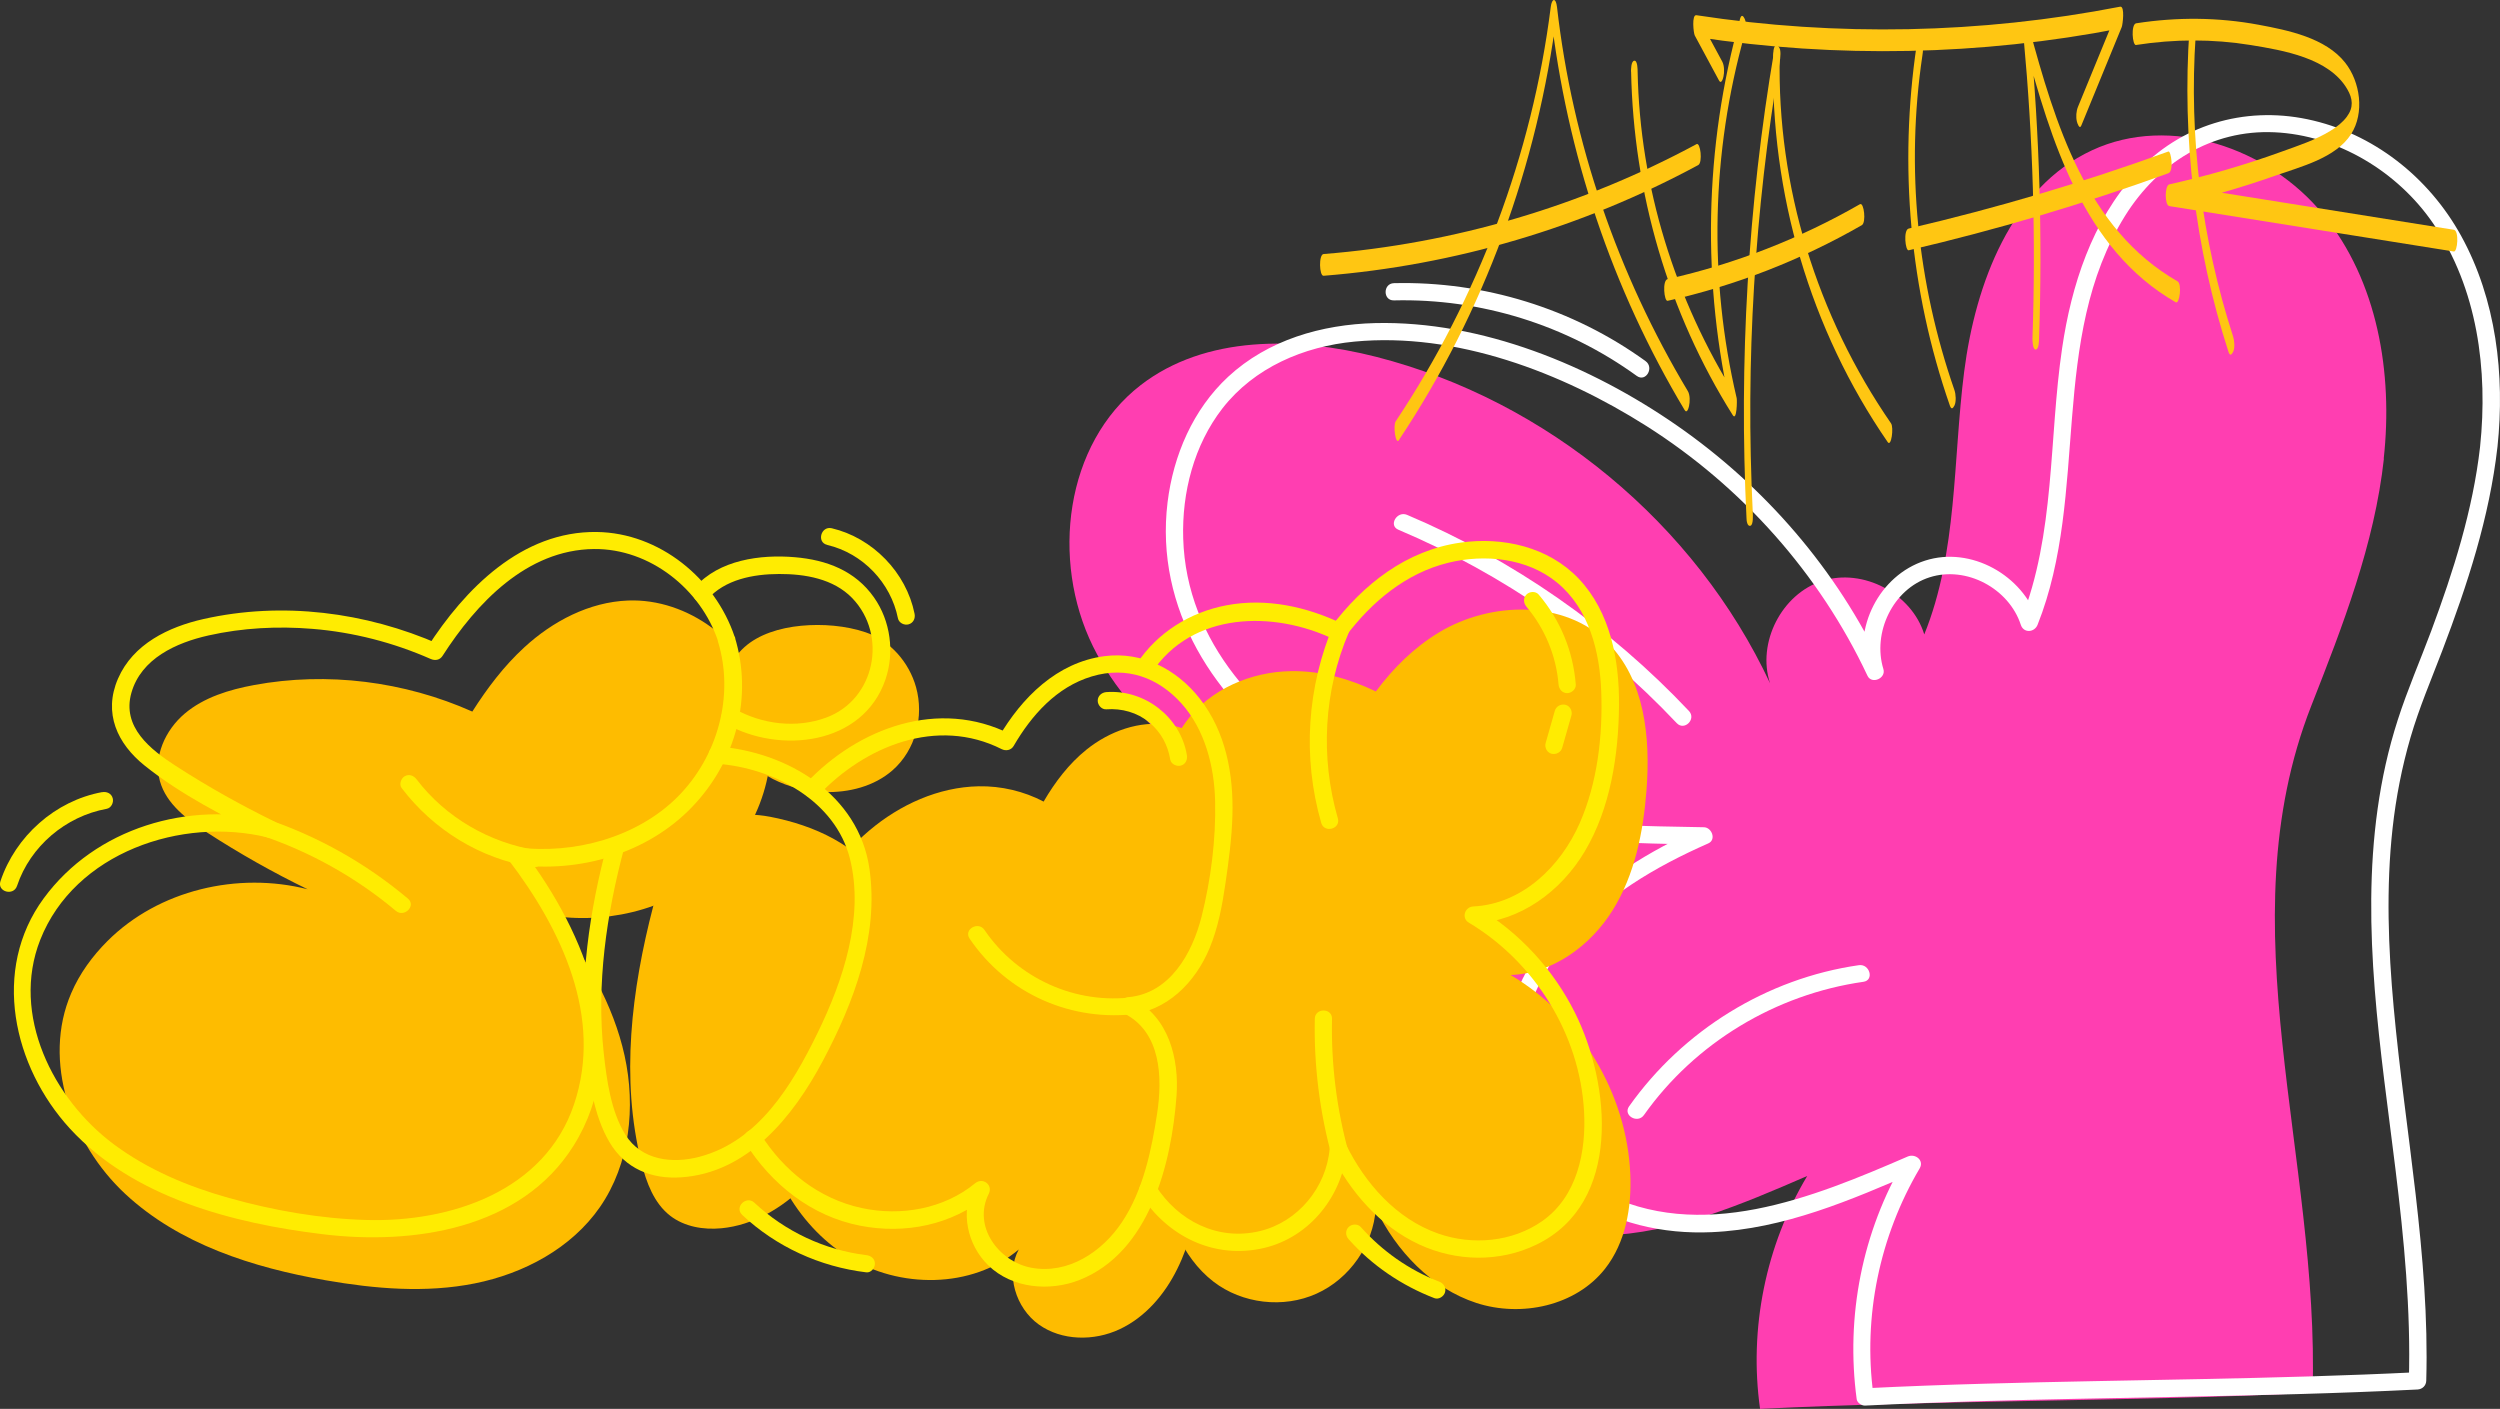 <?xml version="1.0" encoding="UTF-8"?> <svg xmlns="http://www.w3.org/2000/svg" id="Layer_2" data-name="Layer 2" viewBox="0 0 287.46 162"><rect x="0" y="0" width="287.46" height="162" fill="#333333" stroke="none"/><defs><style> .cls-1 { fill: #ff3eb1; } .cls-2 { fill: #febc00; } .cls-3 { fill: #ffec01; } .cls-4 { fill: #ffc612; } .cls-5 { fill: #fff; } </style></defs><g id="_Слой_2" data-name=" Слой 2"><g id="OBJECTS"><g><g><path class="cls-1" d="M274.09,52.74c1.08-9.85-.7-20.41-6.96-28.08-6.26-7.67-17.61-11.56-26.58-7.38-9.28,4.32-13.4,15.29-14.7,25.44-1.3,10.15-.75,20.75-4.59,30.23-1.43-4.7-7.03-7.65-11.71-6.16-4.68,1.48-7.56,7.12-6.02,11.78-8.57-18.36-25.66-32.52-45.29-37.54-9.13-2.33-19.64-2.5-27.09,3.26-8.71,6.74-10.34,20.13-5.48,30.02,4.86,9.88,14.89,16.43,25.44,19.6,10.55,3.17,21.72,3.39,32.74,3.58-6.78,2.97-13.35,6.98-17.67,12.99-4.32,6.01-5.99,14.33-2.67,20.95,3.68,7.35,12.56,10.9,20.77,10.64,8.22-.25,15.98-3.58,23.52-6.85-4.77,7.97-6.72,17.58-5.42,26.78,20.67-1.03,42.86-.82,63.53-1.85.84-27.11-10.06-53.74-.15-78.99,3.62-9.22,7.27-18.57,8.35-28.42h-.02Z"></path><path class="cls-5" d="M287.17,51.38c.87-8.25-.14-16.95-4.2-24.3-3.71-6.71-10.1-11.79-17.66-13.37-7.29-1.52-14.64.66-19.7,6.18-5.06,5.52-7.44,12.94-8.5,20.15-1.54,10.44-.77,21.31-4.74,31.28h1.93c-1.69-5.16-7.66-8.55-12.94-6.86-5.28,1.69-8.33,7.78-6.72,13.01l1.83-.77c-5.24-11.15-13.52-20.74-23.63-27.76-9.93-6.9-22.46-12.08-34.72-11.79-6.13.15-12.33,1.93-16.9,6.17-4.04,3.75-6.31,9.04-6.97,14.45-1.48,12.18,5.41,22.99,15.3,29.55,13.65,9.06,30.55,9.52,46.38,9.8l-.5-1.86c-11.3,5-23.05,14.09-22.58,27.76.2,5.84,3.13,10.99,7.9,14.32s10.49,4.59,16.07,4.34c8.31-.36,16.05-3.71,23.57-6.97l-1.37-1.37c-4.9,8.29-6.81,18.02-5.53,27.55.06.41.57.75.96.73,16.55-.82,33.13-.85,49.69-1.32,4.61-.13,9.23-.3,13.84-.53.55-.03.98-.44,1-1,.41-14.41-2.43-28.59-3.74-42.89-.63-6.86-.89-13.79-.13-20.66.39-3.52,1.07-7.02,2.06-10.42s2.38-6.65,3.64-9.95c2.9-7.61,5.44-15.36,6.36-23.48.15-1.28-1.86-1.27-2,0-.83,7.3-3.08,14.35-5.63,21.21-1.27,3.39-2.72,6.73-3.83,10.18s-1.83,6.76-2.32,10.23c-1.94,13.82.37,27.73,2.05,41.45.99,8.08,1.78,16.19,1.54,24.34l1-1c-16.55.82-33.13.85-49.69,1.32-4.61.13-9.23.3-13.84.53l.96.73c-1.21-8.98.72-18.22,5.32-26.01.55-.94-.51-1.74-1.37-1.37-10.93,4.74-23.88,10.05-35.39,3.98-4.81-2.54-8.35-6.93-9.03-12.42-.73-5.86,1.51-11.85,5.24-16.32,4.29-5.14,10.19-8.57,16.24-11.24.96-.42.41-1.85-.5-1.86-13.74-.24-28.21-.48-40.75-6.84-10.18-5.17-18.77-14.46-19.12-26.37-.16-5.28,1.24-10.73,4.51-14.95,3.66-4.7,9.36-7.13,15.18-7.68,11.68-1.11,23.86,3.55,33.58,9.71,10.96,6.95,19.88,16.95,25.41,28.71.48,1.03,2.16.3,1.83-.77-1.28-4.17,1.08-9.2,5.32-10.55s9.12,1.3,10.48,5.46c.32.99,1.57.9,1.93,0,6-15.09,1.21-32.85,10.07-47.04,3.77-6.03,9.94-9.92,17.17-9.59s14.17,4.52,18.25,10.49c5.09,7.46,6.32,16.84,5.39,25.66-.14,1.28,1.87,1.27,2,0v.02Z"></path><path class="cls-5" d="M160.29,34.54c10-.24,19.83,2.83,27.92,8.69,1.04.75,2.03-.97,1-1.71-8.36-6.05-18.61-9.21-28.93-8.96-1.27.03-1.28,2.02,0,1.98h0Z"></path><path class="cls-5" d="M160.79,60.91c12.09,5.12,23,12.69,32.01,22.24.88.93,2.28-.47,1.4-1.4-9.11-9.66-20.18-17.37-32.41-22.55-1.16-.49-2.17,1.22-1,1.71h0Z"></path><path class="cls-5" d="M189.03,128.21c5.89-8.32,15.16-13.88,25.24-15.32,1.26-.18.72-2.09-.53-1.91-10.6,1.52-20.24,7.51-26.42,16.23-.74,1.04.98,2.04,1.71,1h0Z"></path><path class="cls-5" d="M170.21,109.17c-3.29,5.33-4.28,11.86-2.76,17.93.31,1.24,2.22.71,1.91-.53-1.39-5.57-.45-11.52,2.56-16.4.67-1.09-1.04-2.09-1.71-1h0Z"></path></g><g><g><path class="cls-2" d="M87.83,80.38c-2.1-6.57-8.71-11.59-15.61-11.33-4.46.17-8.66,2.37-11.94,5.39-2.34,2.15-4.26,4.69-5.97,7.38-7.81-3.48-16.68-4.61-25.1-3.05-2.86.53-5.76,1.41-7.98,3.29s-3.63,4.96-2.84,7.76c.74,2.64,3.14,4.42,5.44,5.92,3.71,2.4,7.56,4.58,11.54,6.51-8.01-2.04-17.14.08-23.02,5.96-1.73,1.73-3.2,3.74-4.16,5.99-3.36,7.79-.01,17.28,6.2,23.07s14.69,8.48,23.05,9.94c5.67.99,11.52,1.49,17.16.36s11.1-4.04,14.38-8.77c3.44-4.97,4.14-11.5,2.84-17.41s-4.44-11.26-8.12-16.06c6.84.96,14.16-1.1,19.1-5.93s7.16-12.43,5.05-19.01h-.02Z"></path><path class="cls-2" d="M88.51,93.91c-3.12-.59-6.58-.17-9.03,1.85-2.49,2.05-3.56,5.32-4.37,8.44-2.5,9.62-3.77,19.82-1.36,29.47.57,2.29,1.44,4.67,3.31,6.12,1.64,1.27,3.84,1.64,5.9,1.44,3.65-.35,7-2.33,9.58-4.93,2.58-2.61,4.46-5.81,6.12-9.08,2.46-4.86,4.53-10.05,4.8-15.49.18-3.5-.07-6.86-1.91-9.96-2.74-4.58-7.97-6.89-13.03-7.86h-.01Z"></path><path class="cls-2" d="M92.14,71.95c-2.53.24-4.93,1.01-6.54,2.46-3.03,2.72-3.33,7.72-1.18,11.18,2.15,3.45,6.29,5.36,10.36,5.48,2.81.09,5.74-.65,7.85-2.5,2.66-2.33,3.64-6.19,2.7-9.56-.8-2.85-2.95-5.34-5.78-6.3-2.3-.78-5.01-.99-7.41-.76Z"></path><path class="cls-2" d="M144.21,93.18c-1.35-4.7-4.99-9.05-9.82-9.83-3.35-.54-6.82.72-9.47,2.85-2.02,1.63-3.61,3.72-4.92,5.97-2.28-1.2-4.9-1.81-7.48-1.76-4.61.09-9.05,2.11-12.57,5.09s-6.18,6.86-8.26,10.98c-3.19,6.27-5.14,13.34-4.46,20.34.67,7,4.23,13.91,10.19,17.65,5.96,3.74,14.34,3.74,19.72-.8-1.55,2.86-.34,6.74,2.31,8.63,2.65,1.89,6.35,1.92,9.29.54,2.95-1.38,5.18-4,6.62-6.92,1.45-2.91,2.17-6.13,2.74-9.33.46-2.59.82-5.25.33-7.83s-1.99-5.1-4.38-6.2c3.26-.21,6.07-2.59,7.66-5.44,1.59-2.86,2.15-6.15,2.62-9.39.7-4.84,1.22-9.85-.12-14.55h0Z"></path><path class="cls-2" d="M184.84,73.86c-4.95-4.9-13.4-4.74-19.37-1.15-2.88,1.74-5.26,4.1-7.27,6.8-3.05-1.49-6.37-2.39-9.75-2.34-4.6.07-9.28,2.06-12.03,5.76-1.88,2.52-2.77,5.63-3.48,8.7-3.27,14.24-3.22,29.24.14,43.46,1.08,4.59,2.71,9.4,6.45,12.28,3.31,2.55,8.04,3.1,11.85,1.38,3.81-1.71,6.53-5.62,6.81-9.79,2.36,4.9,6.4,9.17,11.57,10.86,5.17,1.68,11.44.34,14.8-3.94,2.36-3.01,3.06-7.02,2.9-10.84-.39-9.29-5.75-18.22-13.77-22.93,4.82-.16,9.19-3.35,11.74-7.45s3.52-8.99,3.89-13.8c.47-6.04-.19-12.74-4.5-17h.02Z"></path></g><g><path class="cls-3" d="M84.48,73.24c-2.24-6.72-8.65-11.97-15.86-12.07-8.62-.12-15.16,6.53-19.49,13.27l1.37-.36c-8.45-3.71-18.04-4.94-27.1-2.9-4.03.91-8.1,2.87-9.83,6.85s-.06,7.5,3.06,10c4.16,3.33,9.14,5.87,13.91,8.2l.77-1.83c-9.59-2.37-20.33.79-26.28,8.89-6.04,8.22-3.53,19.35,3.01,26.48,7.3,7.95,18.77,10.9,29.1,12.15,10.33,1.25,22.76-.54,28.81-10.18,6.93-11.06,1.4-24.45-5.72-33.81l-.86,1.5c7.25.96,15.06-1.28,20.2-6.63s7.01-12.76,4.91-19.58c-.38-1.23-2.31-.7-1.93.53,1.93,6.27-.05,13.3-4.66,17.9s-11.88,6.65-18.52,5.77c-.72-.09-1.3.94-.86,1.5,6.02,7.9,10.87,18.02,7.5,28.05s-14.21,13.57-23.82,13.31c-5.33-.14-10.73-1.09-15.86-2.53-4.71-1.32-9.3-3.24-13.24-6.17-6.99-5.2-11.86-14.9-8.46-23.52,3.96-10.03,16.28-14.2,26.17-11.76,1.06.26,1.83-1.31.77-1.83-3.9-1.91-7.69-4.03-11.34-6.39-2.93-1.89-6.24-4.48-5.12-8.42s5.16-5.76,8.85-6.59c3.91-.88,7.99-1.09,11.98-.76,4.67.38,9.29,1.57,13.58,3.46.51.22,1.05.14,1.37-.36,3.88-6.04,9.67-12.2,17.4-12.28,6.43-.07,12.29,4.61,14.28,10.6.4,1.22,2.34.69,1.93-.53l-.02.04Z"></path><path class="cls-3" d="M82.46,87.82c6.48.48,13.6,4.23,15.27,10.92s-.79,14.04-3.74,20.07-6.79,12.41-13.56,14.2c-3.12.83-6.69.41-8.52-2.54-1.67-2.68-2.15-6.31-2.49-9.39-.86-7.9.31-15.94,2.35-23.57.33-1.24-1.6-1.78-1.93-.53-2.06,7.72-3.28,15.89-2.45,23.88.36,3.48.88,7.4,2.69,10.47s4.84,4.26,8.17,4.05c7.75-.48,12.98-7.03,16.35-13.37,3.58-6.74,6.49-14.38,5.37-22.14-1.23-8.51-9.44-13.45-17.51-14.04-1.28-.1-1.28,1.91,0,2h0Z"></path><path class="cls-3" d="M83.44,83.22c6.22,3.52,15.78,2.47,18.37-5.08,1.07-3.12.59-6.74-1.31-9.44-2.16-3.08-5.46-4.32-9.1-4.63-3.95-.34-8.73.3-11.48,3.45-.84.96.56,2.39,1.41,1.41,2.03-2.32,5.31-2.92,8.26-2.93s6.23.53,8.4,2.77c4.11,4.27,2.64,11.67-2.99,13.74-3.44,1.27-7.39.78-10.55-1.01-1.12-.63-2.13,1.09-1.01,1.73h0Z"></path><path class="cls-3" d="M85.7,131.41c3.01,4.78,7.61,8.44,13.22,9.53,5.15,1,10.52-.08,14.6-3.43l-1.57-1.21c-1.54,3.06-.75,6.82,1.69,9.2,2.73,2.66,7.07,3.03,10.5,1.67,8.05-3.19,10.56-13.38,11.14-21.13.32-4.29-.9-9.14-5.05-11.21l-.5,1.86c4.43-.39,7.7-3.7,9.35-7.66.99-2.38,1.46-4.93,1.83-7.47s.73-5.19.8-7.81c.13-4.75-.76-9.58-3.74-13.4-2.64-3.39-6.64-5.47-10.99-4.9-5.46.72-9.49,4.76-12.16,9.33l1.37-.36c-8.25-4.16-17.49-.74-23.5,5.63-.88.94.53,2.35,1.41,1.41,5.36-5.68,13.65-9.07,21.08-5.32.48.24,1.08.13,1.37-.36,2.06-3.54,4.93-6.78,8.98-8,4.05-1.22,7.67.15,10.33,3.12s3.77,7.18,3.86,11.23c.1,4.38-.49,9.02-1.56,13.27s-3.66,8.84-8.43,9.26c-.9.08-1.47,1.38-.5,1.86,4.29,2.13,4.45,7.39,3.82,11.52-.63,4.13-1.59,8.82-4.05,12.5-2.27,3.4-6.18,6.02-10.42,5.23-3.75-.71-6.77-4.76-4.89-8.5.52-1.05-.7-1.93-1.57-1.21-3.59,2.95-8.53,3.81-13.02,2.85-4.97-1.07-8.99-4.29-11.67-8.54-.68-1.09-2.42-.08-1.73,1.01h0v.03Z"></path><path class="cls-3" d="M132.43,77.35c4.63-7.03,14.02-7.17,20.95-3.84.53.26,1.02.1,1.37-.36,2.97-3.95,6.9-7.24,11.77-8.44,4.2-1.03,9.07-.55,12.51,2.27,3.71,3.05,4.93,7.98,5.09,12.59.18,5.02-.44,10.45-2.48,15.08-2.18,4.96-6.59,9.3-12.25,9.58-.97.05-1.38,1.34-.5,1.86,7.58,4.53,12.76,12.84,13.25,21.69.26,4.63-.78,9.79-4.8,12.62-3.45,2.42-8.04,2.82-11.97,1.44-4.83-1.69-8.42-5.79-10.62-10.27-.48-.97-1.79-.39-1.86.5-.38,4.47-3.65,8.45-8.05,9.49-4.82,1.15-9.4-1.18-11.97-5.25-.69-1.09-2.42-.08-1.73,1.01,3.07,4.85,8.51,7.53,14.23,6.17,5.3-1.26,9.06-6.08,9.51-11.42l-1.86.5c2.18,4.43,5.64,8.43,10.18,10.53,4.26,1.97,9.24,2.07,13.49,0,9.84-4.78,8.51-18.44,4.4-26.66-2.49-4.99-6.4-9.23-11.19-12.09l-.5,1.86c5.43-.27,10.09-3.73,12.82-8.31,2.96-4.97,3.89-11.1,3.94-16.81.04-5.16-.97-10.7-4.65-14.57-3.47-3.64-8.71-4.82-13.56-4.13-6.24.88-11.21,4.79-14.91,9.72l1.37-.36c-4.17-2-8.79-3.02-13.39-2.15-4.18.79-7.95,3.13-10.3,6.7-.71,1.08,1.02,2.08,1.73,1.01h0l-.02.04Z"></path><path class="cls-3" d="M30,96.04c5.66,1.9,10.94,4.85,15.51,8.69.97.82,2.38-.58,1.4-1.4-4.84-4.07-10.38-7.19-16.38-9.2-1.21-.41-1.73,1.51-.53,1.91h0Z"></path><path class="cls-3" d="M61.72,97.77c-5.43-.86-10.48-3.77-13.82-8.16-.33-.43-.85-.64-1.36-.36-.42.24-.68.93-.36,1.36,3.65,4.8,9.03,8.13,15.01,9.08.53.08,1.06-.14,1.22-.69.14-.47-.16-1.14-.69-1.22h0Z"></path><path class="cls-3" d="M130.39,114.64c-6.69.91-13.41-2.14-17.19-7.71-.71-1.05-2.43-.06-1.71,1,4.33,6.38,11.8,9.65,19.43,8.62,1.26-.17.72-2.08-.53-1.91h0Z"></path><path class="cls-3" d="M153.38,71.72c-3.09,7.24-3.64,15.32-1.46,22.9.35,1.22,2.27.7,1.91-.53-2.03-7.02-1.62-14.63,1.26-21.37.5-1.16-1.21-2.17-1.71-1h0Z"></path><path class="cls-3" d="M155.1,132.63c-1.4-5.05-2.05-10.25-1.94-15.48.03-1.28-1.96-1.28-1.98,0-.11,5.4.57,10.8,2.01,16.01.34,1.23,2.26.71,1.91-.53h0Z"></path><path class="cls-3" d="M127.22,81.56c1.76-.13,3.55.36,4.92,1.5s2.14,2.6,2.42,4.28c.09.53.74.82,1.22.69.56-.15.78-.69.69-1.22-.74-4.37-4.84-7.55-9.26-7.23-.53.04-.99.43-.99.99,0,.51.45,1.03.99.99h.01Z"></path><path class="cls-3" d="M95.12,62.66c4.08.96,7.31,4.34,8.13,8.44.11.53.73.83,1.22.69.55-.15.8-.69.69-1.22-.95-4.74-4.82-8.72-9.52-9.83-1.24-.29-1.77,1.62-.53,1.91h.01Z"></path><path class="cls-3" d="M11.75,91.08c-5.4.99-9.97,5.07-11.7,10.25-.4,1.21,1.51,1.74,1.91.53,1.52-4.56,5.6-8,10.31-8.86.53-.1.83-.74.69-1.22-.15-.55-.69-.79-1.22-.69h.01Z"></path><path class="cls-3" d="M85.33,139.69c3.94,3.68,8.93,5.96,14.28,6.61.54.07.99-.5.99-.99,0-.59-.46-.93-.99-.99-4.79-.58-9.35-2.74-12.87-6.03-.93-.87-2.34.53-1.4,1.4h0Z"></path><path class="cls-3" d="M155.07,142.49c2.69,3.02,6.1,5.33,9.87,6.78.5.19,1.09-.21,1.22-.69.15-.56-.19-1.03-.69-1.22-3.46-1.33-6.54-3.51-9-6.27-.36-.4-1.04-.36-1.4,0-.4.4-.36,1,0,1.4h0Z"></path><path class="cls-3" d="M175.52,69.77c2.12,2.5,3.43,5.68,3.69,8.94.04.53.43.99.99.99.5,0,1.03-.45.99-.99-.3-3.83-1.78-7.42-4.27-10.35-.35-.41-1.05-.36-1.4,0-.4.4-.35.99,0,1.4h0Z"></path><path class="cls-3" d="M178.78,81.73c-.35,1.24-.71,2.48-1.06,3.72-.14.5.17,1.1.69,1.22s1.07-.16,1.22-.69c.35-1.24.71-2.48,1.06-3.72.14-.5-.17-1.1-.69-1.22s-1.07.16-1.22.69h0Z"></path></g></g><g><path class="cls-4" d="M160.85,50.6c9.8-14.72,15.97-31.61,18.17-49.13h-.72c1.84,16.12,7.05,31.74,15.4,45.67.28.46.46-.22.51-.45.11-.47.13-1.27-.13-1.71-8.07-13.46-13.27-28.57-15.05-44.17-.12-1.09-.59-1.06-.72,0-2.14,17-8.34,33.38-17.83,47.64-.31.47-.02,2.76.38,2.16h0Z"></path><path class="cls-4" d="M195.08,16.57c-13.24,7.14-27.89,11.45-42.89,12.64-.58.05-.5,2.54,0,2.5,15.07-1.2,29.78-5.55,43.08-12.73.53-.28.26-2.66-.2-2.41h0Z"></path><path class="cls-4" d="M187.55,8.22c.28,13.95,4.25,27.69,11.69,39.52.47.74.51-1.72.45-1.96-3.24-13.78-2.9-28.23.92-41.85.14-.5.23-1.28,0-1.77-.17-.36-.38-.52-.53,0-4.14,14.77-4.43,30.46-.92,45.39l.45-1.96c-7.02-11.17-11.05-24.14-11.31-37.36,0-.19,0-1.29-.38-1.25s-.38,1.04-.38,1.25h.01Z"></path><path class="cls-4" d="M204,5.85c-3.01,17.74-4.06,35.76-3.18,53.73,0,.26.08,1,.46.87.35-.11.27-1.31.26-1.54-.85-17.32.21-34.71,3.1-51.81.06-.37.21-1.44-.13-1.71s-.44.03-.51.45h0Z"></path><path class="cls-4" d="M203.89,6.45c-.33,15.73,4.23,31.43,13.17,44.39.41.59.71-1.68.38-2.16-8.52-12.35-13.12-27.21-12.8-42.23,0-.19-.02-1.29-.38-1.25-.38.04-.37,1.04-.38,1.25h.01Z"></path><path class="cls-4" d="M213.88,23.47c-6.91,3.97-14.36,6.87-22.13,8.62-.64.14-.4,2.59,0,2.5,7.84-1.76,15.37-4.7,22.33-8.7.53-.3.24-2.66-.2-2.41h0Z"></path><path class="cls-4" d="M220.39,5.15c-2.07,13.9-.81,28.2,3.81,41.48.17.48.34.37.53,0,.22-.44.16-1.32,0-1.77-4.28-12.32-5.61-25.53-3.69-38.45.06-.37.21-1.44-.13-1.71s-.45.02-.51.45h0Z"></path><path class="cls-4" d="M198.04,7.1c-.93-1.73-1.86-3.46-2.79-5.18l-.19,2.33c16.16,2.47,32.67,2.14,48.72-.98l-.19-2.33c-1.55,3.78-3.1,7.55-4.65,11.33-.21.51-.26,1.17-.13,1.71.04.17.3.97.51.45,1.55-3.78,3.1-7.55,4.65-11.33.1-.25.39-2.44-.19-2.33-16.05,3.12-32.56,3.45-48.72.98-.57-.09-.33,2.07-.19,2.33l2.79,5.18c.26.48.47-.24.51-.45.11-.49.11-1.25-.13-1.71h0Z"></path><path class="cls-4" d="M234.46,38.93c.4-11.74.05-23.49-1.04-35.18l-.63,1.22c3.03,11.11,6.71,23.66,17.39,29.79.43.25.74-2.1.2-2.41-10.5-6.03-14.08-18.21-17.06-29.15-.31-1.13-.66.9-.63,1.22,1.07,11.48,1.41,23,1.01,34.52,0,.19.02,1.29.38,1.25.38-.04.37-1.04.38-1.25h0Z"></path><path class="cls-4" d="M249.33,17.42c-9.77,3.55-19.74,6.5-29.86,8.86-.64.15-.39,2.59,0,2.5,10.12-2.36,20.09-5.32,29.86-8.86.66-.24.3-2.61,0-2.5h0Z"></path><path class="cls-4" d="M251.75,3.4c-.86,12.51.63,25.12,4.49,37.06.16.49.35.36.53,0,.23-.44.15-1.31,0-1.77-3.61-11.16-5.1-22.92-4.3-34.63.02-.28.1-1.42-.26-1.54-.38-.13-.44.63-.46.87h0Z"></path><path class="cls-4" d="M245.63,5.17c4.36-.68,8.8-.7,13.17.01,3.73.61,9.02,1.49,11.1,5.08.64,1.09.74,2.09-.05,3.16-.49.66-1.18,1.19-1.88,1.62-1.74,1.07-3.77,1.73-5.68,2.42-4.2,1.52-8.49,2.76-12.85,3.74-.55.12-.56,2.41,0,2.5,10.9,1.74,21.81,3.48,32.71,5.22.43.07.63-2.4,0-2.5-10.9-1.74-21.81-3.48-32.71-5.22v2.5c4.12-.93,8.19-2.09,12.18-3.5,2.88-1.02,6.96-2.02,8.72-4.78,1.56-2.44,1.06-6-.68-8.21-2.25-2.86-6.56-3.73-9.94-4.36-4.66-.87-9.42-.9-14.1-.17-.61.1-.45,2.57,0,2.5h0Z"></path></g></g></g></g></svg> 